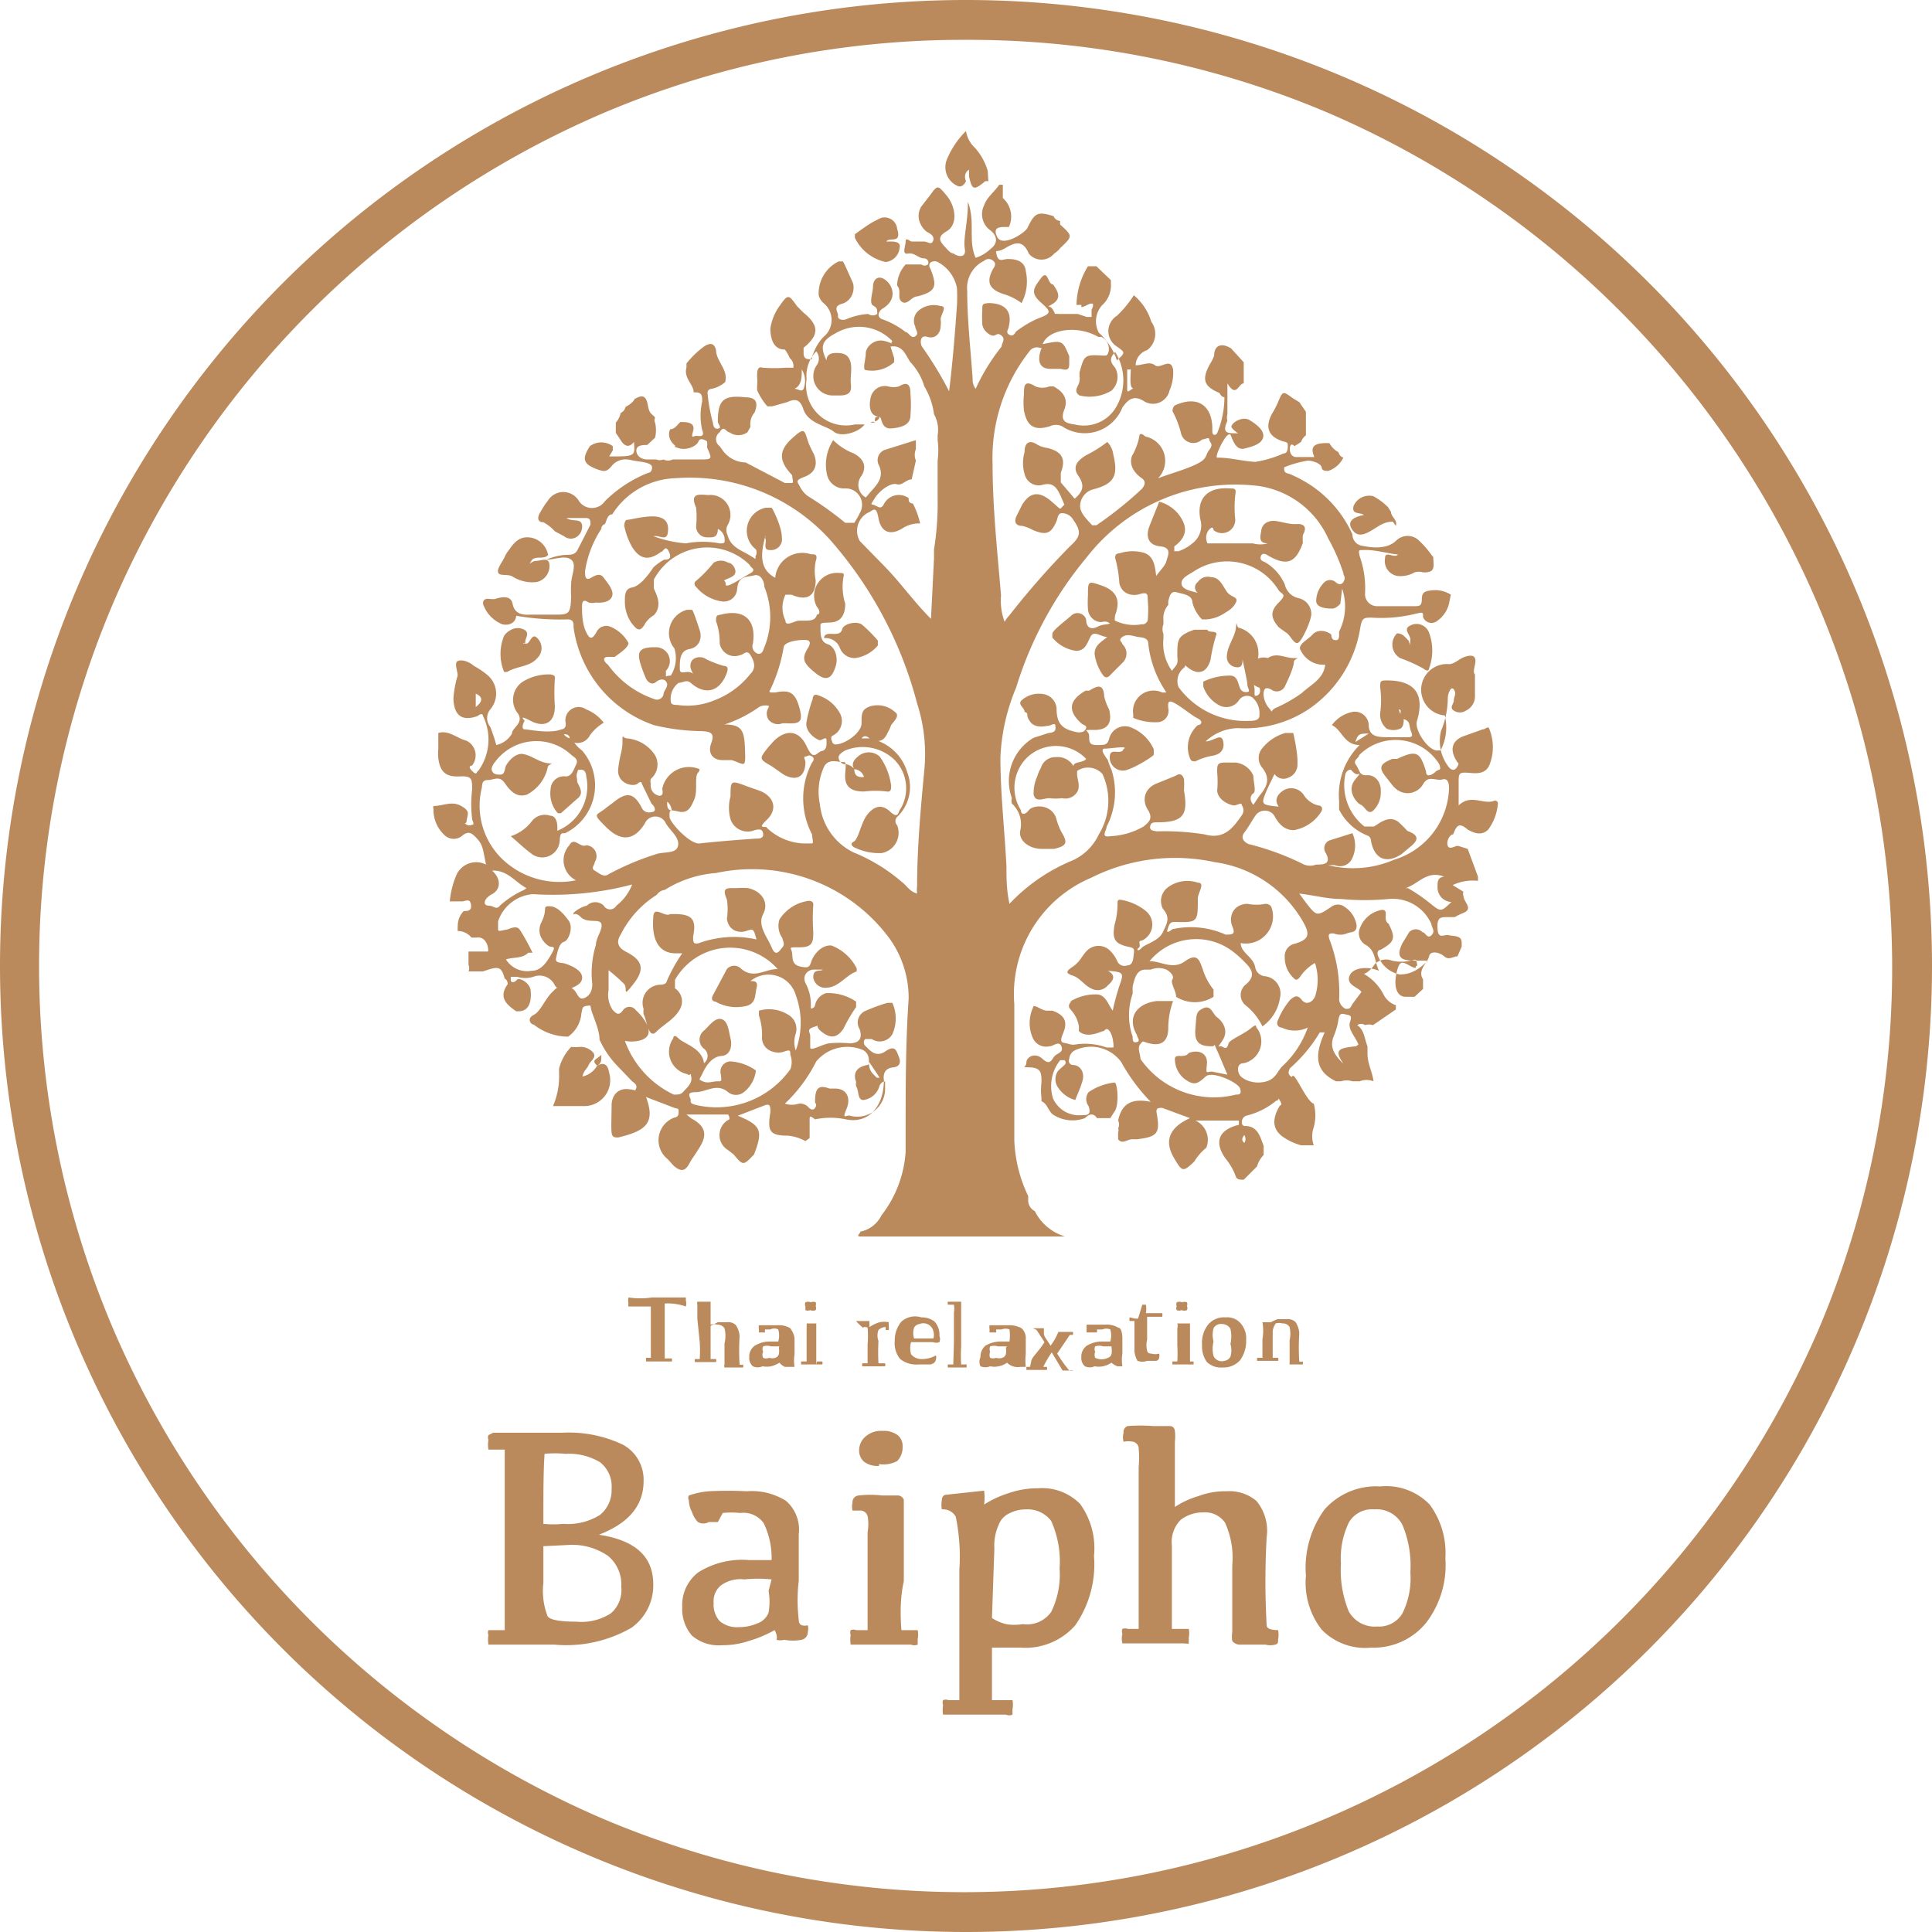 <svg xmlns="http://www.w3.org/2000/svg" viewBox="0 0 32 32"><defs><style>.cls-1{fill:#ba8a5d;}</style></defs><g id="レイヤー_2" data-name="レイヤー 2"><g id="ファビコン"><g id="favicon"><path class="cls-1" d="M16,32A16,16,0,0,1,0,16,16,16,0,0,1,16,0,16,16,0,0,1,32,16,16,16,0,0,1,16,32ZM16,.66a15.24,15.24,0,0,0-6,1.21A15.46,15.46,0,0,0,1.87,10,15.33,15.33,0,0,0,1.87,22,15.46,15.46,0,0,0,10,30.13a15.33,15.33,0,0,0,11.94,0A15.46,15.46,0,0,0,30.13,22a15.33,15.33,0,0,0,0-11.94A15.46,15.46,0,0,0,22,1.87,15.24,15.24,0,0,0,16,.66Z"/><path class="cls-1" d="M21.76,18.28l0,0a.74.74,0,0,1,0,.39.45.45,0,0,0,0,.3l-.08,0-.13,0a1,1,0,0,1-.3-.14c-.17-.12-.19-.29-.05-.52,0,0,.05,0,0-.08s0,0-.06,0a1.24,1.24,0,0,1-.5.25.11.11,0,0,0-.07.12s0,.05.05.05c.21,0,.25.17.31.33l0,.15a.45.45,0,0,0-.11.19l-.22.22c-.06,0-.11,0-.13-.05a1,1,0,0,0-.17-.3c-.2-.28-.11-.48.22-.56,0,0,0,0,0,0l0,0s0-.07,0-.07l-.72,0a.35.35,0,0,1,.18.45h0a.9.9,0,0,0-.2.23c-.19.18-.2.17-.34-.07s-.11-.48.27-.65l-.46-.17c-.07,0-.11,0-.09.1.06.33,0,.38-.33.42h-.08c-.08,0-.16.09-.23,0v-.12a.07.07,0,0,0,0-.06.15.15,0,0,0,0-.13c.06-.3.25-.37.54-.31a3.05,3.05,0,0,1-.49-.66.62.62,0,0,0-.75-.2.17.17,0,0,0-.11.15.07.07,0,0,0,.06.1c.12,0,.2.12.16.26s-.08.21-.12.32l0,0a.49.49,0,0,1-.28-.2.24.24,0,0,1,0-.29l.1-.09a.05.05,0,0,0,0-.08s-.05,0-.07,0a.69.69,0,0,0-.12.63.47.47,0,0,0,.48.28c.09,0,.16,0,.11-.15a.19.19,0,0,1,0-.23.94.94,0,0,1,.43-.16c.05,0,.08.38,0,.48l-.07.11h-.22c-.06-.09-.13-.07-.2,0a.59.59,0,0,1-.53-.06c-.08-.06-.09-.18-.19-.22v-.06a1,1,0,0,1,0-.25c0-.15,0-.24-.18-.25S17,17.69,17,17.6s.14-.18.27-.06.15,0,.2-.05.15-.06.11-.16-.13,0-.2,0a.24.24,0,0,1-.27-.13.61.61,0,0,1,0-.51c0-.08.14.05.23.05l.09,0c.2.07.26.18.18.37s0,.15.09.18.13,0,.2,0a1.07,1.07,0,0,1,.43.06s.1,0,.11,0,0-.19-.06-.27-.08,0-.11,0-.26.13-.4,0l0-.08a.53.53,0,0,0-.13-.27c-.08-.08,0-.12,0-.15a.8.8,0,0,1,.42-.11c.15,0,.19.16.27.27a4,4,0,0,1,.11-.41c.08-.22.07-.23-.19-.25.15.08.08.17,0,.24a.22.22,0,0,1-.28.05c-.11-.05-.18-.17-.3-.21s-.12-.07,0-.15.15-.18.23-.26a.27.27,0,0,1,.39,0,.57.57,0,0,1,.12.18.13.13,0,0,0,.16.06c.1,0,.1-.12.11-.2s0-.09-.1-.11c-.22-.05-.26-.13-.22-.36a1.27,1.27,0,0,0,.05-.34c0-.07,0-.09.09-.07a.89.89,0,0,1,.38.18.29.29,0,0,1-.07.49c-.08,0,0,.08-.05.12s0,.06.05,0,.28-.11.35-.26.13-.24,0-.39a.28.28,0,0,1,.08-.35.54.54,0,0,1,.5-.08c.13,0,0,.17,0,.26,0,.4,0,.4-.39.39-.08,0-.09.06-.11.12s0,.06.08,0a1.41,1.41,0,0,1,.88.09c.11,0,.17,0,.11-.14s0-.36.25-.37a.76.76,0,0,0,.3,0s.08,0,.1.06a.45.45,0,0,1-.51.59s0,0,0,0h0c0,.16.21.23.24.4a.18.18,0,0,0,.17.15.29.29,0,0,1,.24.36.7.7,0,0,1-.29.47,1,1,0,0,0-.28-.35.22.22,0,0,1,0-.34c.17-.14.11-.25,0-.36a1.8,1.8,0,0,0-.21-.19,1,1,0,0,0-1.38.16c.2,0,.38.15.59,0s.24,0,.29.13a1,1,0,0,0,.18.34c0,.05,0,.09,0,.12a.58.58,0,0,1-.62,0h0c0-.1-.1-.23-.06-.29s-.06-.14-.1-.16a.34.34,0,0,0-.26,0l-.09,0c-.15,0-.18.16-.21.28l0,.12a1.08,1.08,0,0,0,0,.71c0,.05,0,.11.07.09s0-.08,0-.12c-.17-.29,0-.52.33-.56h.2l.07,0a1.33,1.33,0,0,0-.08.45c0,.2-.1.29-.27.26s-.13-.07-.19,0,0,.17,0,.25a1.48,1.48,0,0,0,1.58.59c.05,0,.1,0,.07-.1s-.46-.3-.57-.2-.17.15-.29.08a.42.42,0,0,1-.22-.37c0-.1.16,0,.23-.1l0,0c.16-.06.32,0,.3.19s0,.11.09.12l.25.05c-.07-.16-.12-.29-.18-.42s0-.05-.08-.05c-.22,0-.29-.08-.27-.3s0-.27.13-.33.15.09.23.15.2.21.09.38-.07.07,0,.11.08,0,.1-.06.25-.15.37-.25.07,0,.1,0a.37.37,0,0,1-.22.58c-.11,0-.11.12-.07.19s.21.16.41.12.21-.18.31-.27a1.57,1.57,0,0,0,.41-.63.49.49,0,0,1-.43,0c-.06,0-.1-.06-.06-.13a1.21,1.21,0,0,1,.2-.33c.07-.06.12-.09.19,0s.17.05.22-.05a.9.9,0,0,0,0-.56.73.73,0,0,0-.24.22s-.05.08-.09.05a.46.46,0,0,1-.17-.36.21.21,0,0,1,.17-.23c.23-.07.25-.15.14-.35a2,2,0,0,0-1.47-1,3.1,3.1,0,0,0-2.05.26,2.09,2.09,0,0,0-1.27,2.09c0,.36,0,.73,0,1.1s0,.77,0,1.15a2.32,2.32,0,0,0,.23.93h0s0,.07,0,.08h0a.2.2,0,0,0,.11.17s0,0,0,0a.82.82,0,0,0,.5.42l-.23,0H14.25c-.08,0,0-.05,0-.08h0a.5.5,0,0,0,.35-.27h0A1.92,1.92,0,0,0,15,19.08l0-.3,0-.05c0-.73,0-1.46.05-2.19a1.69,1.69,0,0,0-.32-1,2.83,2.83,0,0,0-2.87-1.08,1.86,1.86,0,0,0-.85.28h0a.18.18,0,0,0-.13.08l0,0a1.66,1.66,0,0,0-.6.66c-.1.16,0,.24.1.29.27.14.3.29.11.53s-.09.08-.15,0a3,3,0,0,0-.26-.23c0,.1,0,.22,0,.33a.44.44,0,0,0,.07.33c.06.06.1.1.17,0a.13.13,0,0,1,.21,0c.11.1.24.27.21.39s-.24.15-.39.12h0l0,0s0,0,0,0a1.58,1.58,0,0,0,.81.89c.07,0,.12,0,.16-.05s.15-.13.13-.24,0,0-.07-.05a.38.38,0,0,1-.23-.59s0-.09.09,0,.39.16.42.41a.15.15,0,0,0,0-.24.19.19,0,0,1,0-.3c.09-.08.18-.22.29-.19s.12.2.15.32,0,.28-.15.29-.25.15-.31.28-.08.1,0,.14.16,0,.24,0,.07,0,.06-.11a.17.17,0,0,1,.16-.22.82.82,0,0,1,.42.15v0a.53.53,0,0,1-.2.36.21.21,0,0,1-.26,0c-.19-.16-.36,0-.54,0s-.07.09-.08.14.05.06.08.07a1.5,1.5,0,0,0,1.57-.59.33.33,0,0,0,0-.24c0-.07,0-.09-.11-.05s-.34,0-.36-.22a1,1,0,0,0-.05-.38s0-.07,0-.08a.6.6,0,0,1,.49.07.27.27,0,0,1,.12.31.43.43,0,0,0,0,.28,1.33,1.33,0,0,0,0-.92.47.47,0,0,0-.75-.23h0l0,0c.07,0,.13,0,.1.12s0,.27-.21.3a.7.7,0,0,1-.47-.08s-.08,0-.05-.09l.24-.45a.16.16,0,0,1,.24,0c.21.17.39,0,.6,0a1.05,1.05,0,0,0-1.7.18c0,.06,0,.1,0,.14a.26.26,0,0,1,.09.33c-.09.18-.27.26-.4.39s-.15-.18-.21-.29a.32.32,0,0,1,0-.09.3.3,0,0,1,.28-.4s.09,0,.1-.05a2.68,2.68,0,0,1,.26-.47s0,0,0,0v0h-.11c-.26,0-.4-.2-.37-.59,0-.22.19,0,.28-.06h.08c.28,0,.36.09.3.37,0,.09,0,.14.1.11a1.7,1.7,0,0,1,.95-.06c-.05-.18-.05-.18-.17-.14s-.29,0-.32-.2a1.1,1.1,0,0,0,0-.32c-.09-.21,0-.19.16-.19a1.25,1.25,0,0,1,.19,0c.23.05.35.24.25.43s.07.38.14.55.13.06.18,0,0-.11,0-.15a.35.35,0,0,1-.05-.31.68.68,0,0,1,.49-.31s.08,0,.07.07a3.29,3.29,0,0,0,0,.44c0,.16,0,.26-.22.26s-.14,0-.13.1,0,.19.14.22.15,0,.18-.09.15-.27.33-.26a.78.78,0,0,1,.42.38s0,.05,0,.05c-.18.06-.29.26-.5.27a.2.2,0,0,1-.22-.17c0-.15.1-.09.16-.13l.07,0c-.09,0-.16,0-.23,0s-.19.08-.13.22a.74.74,0,0,1,.09.36s0,.05,0,.06.06,0,.07-.05a.26.26,0,0,1,.18-.2.81.81,0,0,1,.5.14,0,0,0,0,1,0,.09,2.6,2.6,0,0,0-.21.36c-.11.16-.22.16-.36.05s0-.12-.13-.08-.06.09-.06.15,0,.12,0,.19.21-.06.32-.07a1.82,1.82,0,0,1,.33,0c.15,0,.22-.07.17-.23a.21.21,0,0,1,.08-.3,2.92,2.92,0,0,1,.38-.14s.07,0,.08,0a.63.63,0,0,1,0,.52.24.24,0,0,1-.34.08c-.05,0-.08,0-.11,0a.08.08,0,0,0,0,.11c.09.09.18.2.34.09s.18,0,.22.1,0,.16-.1.17-.17.07-.15.21c0,.43-.25.73-.63.65a1.25,1.25,0,0,0-.51,0h0c-.08-.06-.09-.06-.09,0s0,.21,0,.31l-.07.05a.75.75,0,0,0-.29-.09c-.31,0-.34-.08-.29-.39,0-.09,0-.15-.1-.11l-.44.17c.39.16.42.25.27.64a0,0,0,0,1,0,0h0c-.18.19-.18.19-.34,0l-.09-.07a.29.29,0,0,1,0-.5s.05,0,0-.09h-.69s.06.05.09.07c.22.12.26.26.13.47s-.11.16-.16.25-.11.21-.28.05l-.09-.1a.4.4,0,0,1,.11-.69s.07,0,.07-.08,0-.06-.07-.08l-.47-.18h0l0,0c.16.43,0,.56-.46.67-.06,0-.1,0-.11-.08s0-.3,0-.45.09-.29.28-.27.09.05.12,0,0-.09-.06-.13l-.24-.25a1.56,1.56,0,0,1-.3-.44c0-.14-.07-.3-.12-.44s0-.13-.09-.12-.07.06-.09.12a.52.52,0,0,1-.22.39.92.92,0,0,1-.57-.2c-.05,0-.12-.1,0-.16s.19-.28.33-.4a.23.23,0,0,1,.35,0c.05.06.07.16.16.12s.13-.12.13-.23a1.59,1.59,0,0,1,.06-.65c0-.12.12-.26.09-.35s-.23,0-.34-.11-.13,0-.12-.07A.5.5,0,0,1,9.72,15,.2.2,0,0,1,10,15a.12.12,0,0,0,.21,0,.81.81,0,0,0,.26-.35,5.14,5.14,0,0,1-1.64.16.66.66,0,0,0-.58.45s0,.1,0,.14.09,0,.13,0,.17-.09.23,0a3.41,3.41,0,0,1,.21.38l-.07,0c-.1.1-.24.07-.37.11a.41.41,0,0,0,.42.19c.17,0,.26-.15.34-.29s0-.09-.05-.12-.23-.18-.12-.4,0-.26.13-.26.24.13.32.24,0,.33-.08.35-.11.18-.13.27.09.07.15.09.26.09.28.21-.11.17-.21.21a.18.18,0,0,1-.24-.06.28.28,0,0,0-.36-.14.46.46,0,0,1-.26,0s-.08,0-.11,0a0,0,0,0,0,0,.05c0,.05.06.05.1,0s.22.05.23.18,0,.33-.19.34H8.55c-.16-.11-.3-.23-.14-.45,0,0,0-.07-.05-.09h0C8.3,16,8.26,16,8,16.09c-.09,0-.16,0-.24,0h0a.14.14,0,0,0,0-.11l0-.11,0-.11H8s.06,0,.08,0,0-.26-.19-.23l-.08,0a.3.3,0,0,0-.23-.11h0c0-.13,0-.22.1-.33h0c.06,0,.14,0,.12-.11s-.09-.05-.15-.05H7.45a1.42,1.42,0,0,1,.12-.46h0a.36.36,0,0,1,.48-.15C8,14.08,8,14,7.91,13.9s-.14-.14-.24-.07a.22.22,0,0,1-.31,0,.57.57,0,0,1-.18-.43.07.07,0,0,1,0-.05c.16,0,.3-.09.46,0s.1.14.09.24-.1,0,0,.07a.1.1,0,0,0,.09,0c.05,0,0-.06,0-.1a1.93,1.93,0,0,1,0-.48c0-.18,0-.23-.21-.22s-.32-.06-.35-.3a.88.88,0,0,1,0-.16c0-.09,0-.17,0-.26.17-.05.3.08.44.12s.25.24.12.42c0,0-.09,0,0,.09s.07,0,.1,0A.88.88,0,0,0,8,11.86s0-.07-.09,0c-.25.09-.39,0-.4-.29a1.69,1.69,0,0,1,.07-.38c0-.08-.06-.21,0-.24s.18,0,.27.08a1.28,1.28,0,0,1,.21.14.4.4,0,0,1,.06.58.23.23,0,0,0,0,.29,2.64,2.64,0,0,1,.1.3s0,0,0,0a.4.4,0,0,0,.26-.19c0-.1.2-.17.1-.33a.36.36,0,0,1,.08-.53.83.83,0,0,1,.44-.12s.11,0,.09.07a3.57,3.57,0,0,0,0,.46c0,.27-.17.36-.4.24s-.09,0-.1,0-.07.14,0,.14.41.08.61,0c0,0,.08,0,.07-.1a.22.22,0,0,1,.34-.23.68.68,0,0,1,.29.22.77.77,0,0,0-.23.21.23.23,0,0,1-.33.09c0-.05,0-.11-.1-.11s0,0,0,0a.15.15,0,0,0,.13.07.55.55,0,0,0,.17.2.88.88,0,0,1-.28,1.37c-.07,0-.08,0-.09.13a.29.29,0,0,1-.48.2c-.11-.08-.21-.18-.33-.28a.72.72,0,0,0,.35-.25.27.27,0,0,1,.3-.09c.11,0,.13.14.12.25a.79.79,0,0,0,.48-.9s0-.11-.08-.11-.05,0-.07.05,0,.09,0,.14.14.19,0,.29l-.27.24-.05,0a.49.49,0,0,1-.12-.4.22.22,0,0,1,.25-.21c.1,0,.13-.11.17-.19s0-.11-.07-.16a.85.85,0,0,0-1.27.11s-.08.09-.05.15.08.06.14.06.07-.07.08-.12.15-.25.3-.22.25.13.4.15,0,0,0,.08a.67.67,0,0,1-.34.44c-.17.06-.28-.06-.37-.19s-.18-.05-.28-.05-.09.07-.1.13a1.23,1.23,0,0,0,.33,1.17,1.37,1.37,0,0,0,1.23.36l0,0A.37.37,0,0,1,9.43,14c.08-.15.18.05.28,0s0,0,0,0a.18.18,0,0,1,.14.28c0,.05-.07.1,0,.14s.15.12.23.06a4.45,4.45,0,0,1,.78-.33c.13-.05.34,0,.37-.14s-.13-.25-.2-.37a.19.19,0,0,0-.35,0c-.18.29-.4.3-.64.06s-.17-.18,0-.32l.12-.09c.22-.18.34-.16.47.09a.13.13,0,0,0,.16.07c.09,0,.06-.09,0-.14l-.16-.33s0-.06-.07,0-.35,0-.32-.25.07-.29.07-.44,0-.07.07-.06a.61.61,0,0,1,.47.28.31.31,0,0,1-.07.39.12.12,0,0,0,0,.08.17.17,0,0,0,.14.2c.08,0,.05-.08.05-.12a.45.45,0,0,1,.59-.33s.06,0,0,.07,0,.3-.06.44-.11.24-.27.2-.14,0-.14.09.34.46.5.44.62-.06.93-.08c.05,0,.13,0,.12-.08s-.06-.08-.14-.06a.3.3,0,0,1-.4-.18.7.7,0,0,1,0-.38c0-.27,0-.27.29-.16l.2.07c.24.1.29.31.11.48s0,.09,0,.13a.94.94,0,0,0,.6.26c.05,0,.12,0,.15,0s0-.1,0-.15a1.28,1.28,0,0,1,0-1.19s.06-.06,0-.1-.07,0-.11,0,0,.06,0,.09c0,.24-.14.33-.36.21l-.2-.14c-.21-.12-.21-.12-.05-.32l.09-.1c.21-.2.42-.17.54.09s.16.1.25.08.08-.11.08-.18-.07,0-.11,0-.26-.13-.22-.31a2.24,2.24,0,0,1,.1-.37s0-.09.07-.07a.63.63,0,0,1,.39.32.27.27,0,0,1-.14.36.07.07,0,0,0,0,.08.06.06,0,0,0,.06.06c.15,0,.43-.19.43-.35s0-.23.14-.28a.43.43,0,0,1,.41.09c.09.06,0,.14-.06.22a.75.75,0,0,1-.06.13q-.09.21-.3.09s-.07-.08-.13,0,0,0,0,0,.07,0,.12,0a.8.8,0,0,1,.64.57.68.68,0,0,1-.17.73.1.1,0,0,0,0,.14.34.34,0,0,1-.26.46.93.93,0,0,1-.46-.1s-.08-.05,0-.09.12-.31.22-.44.23-.2.38-.06.13,0,.18-.05a.67.67,0,0,0-.1-.8.76.76,0,0,0-.82-.16s-.12.06-.11.12a.12.12,0,0,0,.13.11.2.2,0,0,1,.13.08c0,.1.05.14.16.13a.18.18,0,0,0-.16-.13c-.06-.09,0-.16.06-.21a.27.27,0,0,1,.36,0,1.06,1.06,0,0,1,.19.48c0,.06,0,.11-.07.1a1.58,1.58,0,0,0-.38,0c-.23,0-.33-.09-.31-.31s0-.17-.08-.18-.22-.05-.28.1a1,1,0,0,0-.06.6,1,1,0,0,0,.56.8,2.87,2.87,0,0,1,.8.49c.08.06.13.16.25.19a.43.43,0,0,1,0-.12c0-.64.06-1.29.12-1.93a2.73,2.73,0,0,0-.12-1.1,6.64,6.64,0,0,0-1.46-2.73,3.13,3.13,0,0,0-2.53-1,1.29,1.29,0,0,0-1.06.6h0c-.08,0-.09.1-.12.16a.08.08,0,0,0-.06.08,1.76,1.76,0,0,0-.27.7c0,.07,0,.17.1.11s.16-.07.21,0,.17.2.14.3-.16.12-.27.11a.26.26,0,0,1-.12,0c-.1-.07-.11,0-.11.07s0,.27.06.4.1.17.19,0a.18.18,0,0,1,.22-.07.61.61,0,0,1,.3.27c0,.07-.13.16-.23.23l-.11,0c-.09,0-.08.07,0,.13a1.57,1.57,0,0,0,.77.57.11.11,0,0,0,.15-.08c0-.06.09-.13.05-.2s-.12-.05-.18,0-.13,0-.16-.06a2.34,2.34,0,0,1-.09-.24c-.07-.22,0-.27.2-.28h.06a.23.23,0,0,1,.16.39s0,.05,0,.08,0,0,.08,0a.54.54,0,0,0,.06-.45.4.4,0,0,1,.21-.64s.06,0,.08,0,.09.22.13.34,0,.28-.17.31-.16.21-.16.33.13,0,.22.08c-.06-.1-.06-.18,0-.24a.19.19,0,0,1,.22,0,1.72,1.72,0,0,0,.29.11c.07,0,.07.05.05.11-.11.31-.35.39-.6.17-.07-.06-.13,0-.2,0a.33.33,0,0,0-.13.3c0,.08.08.06.14.07a1.16,1.16,0,0,0,.58-.08,1.38,1.38,0,0,0,.6-.44c.1-.1.06-.21,0-.31s-.12,0-.17,0a.25.25,0,0,1-.34-.2,1,1,0,0,0-.06-.36c0-.08,0-.1.08-.11.39-.1.59.09.53.48a.13.13,0,0,0,.09.17c.07,0,.08-.06.1-.11a1.33,1.33,0,0,0,0-1c0-.09-.06-.22-.17-.19s-.26,0-.28.22a.22.22,0,0,1-.26.21.67.67,0,0,1-.42-.24.06.06,0,0,1,0-.1,2.06,2.06,0,0,0,.29-.3.23.23,0,0,1,.24,0c.06,0,.13.09.12.16s-.1.09-.16.12,0,0,0,.08.27-.11.4-.18,0-.1,0-.14a1,1,0,0,0-1.59.24c0,.07,0,.1,0,.14s.17.27,0,.45a.44.44,0,0,0-.14.13c-.1.19-.16.08-.23,0a.62.62,0,0,1-.11-.37c0-.09,0-.2.12-.22s.26-.19.35-.33A.84.84,0,0,1,11,9.27c.05,0,.14,0,.08-.13s-.09,0-.13,0c-.2.15-.35.13-.48-.08a1.14,1.14,0,0,1-.13-.35s0-.1.05-.1.33-.08.5-.05.19.15.17.27-.12.05-.19.05-.06,0-.05,0a2,2,0,0,0,.54.12,1.5,1.5,0,0,1,.56,0c.08,0,.09,0,.08-.09a.2.2,0,0,0-.11-.15c0,.16-.1.14-.19.14a.18.18,0,0,1-.17-.18,1.58,1.58,0,0,0,0-.31c-.11-.25.05-.22.2-.21h0a.33.33,0,0,1,.32.5.18.18,0,0,0,0,.16c.05.2.22.25.37.34s.07.06.1,0a.11.11,0,0,0,0-.1.39.39,0,0,1,.16-.69s.09,0,.1,0,.17.31.17.49a.18.18,0,0,1-.2.21c-.12,0-.05-.12-.07-.18s0,0,0-.06c-.11.38-.06.58.16.7a.45.45,0,0,1,.59-.39c.07,0,.12,0,.08.12a.8.8,0,0,0,0,.31c0,.27-.15.35-.4.24,0,0-.08,0-.1,0a.49.49,0,0,0,0,.43c0,.11.15,0,.23,0h.08c.09,0,.19,0,.21-.1h0c.05,0,.06-.06,0-.13a.38.38,0,0,1,.37-.56c.06,0,.09,0,.07.07A.94.94,0,0,0,14,10c0,.15-.05.3-.24.31s-.17,0-.17.1,0,.22.12.26.18.22.13.37-.12.28-.33.11-.24-.24-.12-.43c0,0,.05-.08,0-.11s-.4,0-.41.11a2.61,2.61,0,0,1-.25.76,0,0,0,0,0,0,0,0,0,0,0,0,0,.05h0s0,0,0-.06,0,0,.05,0h.06c.24-.05.33,0,.4.25s0,.27-.22.26l-.06,0a.2.2,0,0,1-.23-.06.18.18,0,0,1,0-.2c0-.1.13,0,.22,0-.15,0-.28-.08-.39,0A2.14,2.14,0,0,1,12,12c.29,0,.33.1.34.42s0,.24-.22.17l-.15,0c-.17,0-.25-.12-.19-.28s0-.19-.15-.2a3.5,3.5,0,0,1-.8-.1,2,2,0,0,1-1.33-1.62c0-.08,0-.14-.13-.13a4.26,4.26,0,0,1-.87-.07l0,0v0h.05c0,.11-.1.18-.23.15A.55.55,0,0,1,8,10c0-.13.13-.06.2-.08s.26-.08.29.08.15.19.29.18l.4,0c.24,0,.27,0,.28-.3a1.49,1.49,0,0,1,0-.21c0-.14.1-.32,0-.4s-.27,0-.41,0v0a.94.94,0,0,1,.33-.08c.07,0,.15,0,.19-.09l.21-.41c0-.06,0-.1-.06-.11H9.38c.11.07.23,0,.26.11a.21.21,0,0,1-.07.19.18.18,0,0,1-.23,0l-.15-.08A.71.71,0,0,0,9,8.65c-.1,0-.1-.08-.06-.15s.08-.14.13-.2a.3.3,0,0,1,.52,0,.26.26,0,0,0,.43,0,2.14,2.14,0,0,1,.72-.47s.06,0,.06-.09-.23-.09-.35-.12-.24,0-.32.1-.13.09-.22.06c-.25-.09-.28-.17-.14-.39h0a.32.32,0,0,1,.38,0l0,.07-.06.1c.43,0,.43,0,.41-.24-.07.09-.14.08-.2,0l-.1-.15V7a.35.35,0,0,0,.08-.16.14.14,0,0,0,.08-.1s.12-.06.15-.13h0c.12-.07.19-.07.22.1s.08.14.12.21a.09.09,0,0,0,0,.08.53.53,0,0,1,0,.25l-.13.12c-.06,0-.18,0-.18.09s.08.15.18.15h.15a.16.16,0,0,0,.12,0,.16.16,0,0,0,.15,0l.44,0c.22,0,.22,0,.13-.2a.31.31,0,0,0,0-.1s-.11-.08-.14,0-.2.16-.34.11,0,0-.06-.05-.12-.15-.07-.26a0,0,0,0,0,0,0c.08,0,.12-.08.17-.12h0c.1,0,.25,0,.21.15s0,.07.07.08.12,0,.08-.1a1.06,1.06,0,0,1,0-.47c0-.1,0-.16-.14-.15h0c0-.13-.17-.24-.12-.41l0-.07a1.54,1.54,0,0,1,.29-.28c.09-.06.17-.07.2.06s0,0,0,0c0,.18.21.33.15.53l0,0a.51.51,0,0,1-.22.11s-.08,0-.07.08a2.81,2.81,0,0,0,.09.49s0,.1.08.09,0-.07,0-.12c0-.35.09-.44.45-.4.19,0,.22.09.16.25h0a.3.3,0,0,0-.07.24l-.05.09a.26.26,0,0,1-.3,0c-.05,0-.09-.13-.16,0a.14.14,0,0,0,0,.23l.05.07a.48.48,0,0,0,.38.2h0L13,8s.09,0,.12,0,0-.09,0-.13c-.23-.24-.22-.41,0-.61s.2-.13.27.07a1.63,1.63,0,0,0,.09.19c.08.2,0,.32-.16.38s-.11.08-.07.16a.44.44,0,0,0,.12.15,5.55,5.55,0,0,1,.63.45c.06,0,.11,0,.15,0a1.62,1.62,0,0,0,.1-.18A.27.27,0,0,0,14,8.09a.29.29,0,0,1-.3-.22.75.75,0,0,1,.1-.58,1,1,0,0,0,.34.22c.17.09.22.22.13.37a.24.24,0,0,0,.07.36l.06-.07c.12-.14.26-.26.15-.48a.18.18,0,0,1,.11-.24l.51-.16v.15a.25.25,0,0,0,0,.19l-.07.31h0c-.09,0-.16.11-.25.08s-.28.1-.36.23-.07.09,0,.12.09.06.14,0a.28.28,0,0,1,.42-.12l0,0c0,.05,0,.08.07.09h0a1.31,1.31,0,0,1,.12.33h0a.49.49,0,0,0-.29.08c-.21.13-.36.06-.4-.17s-.1-.11-.17-.09a.34.34,0,0,0-.14.47l.43.44c.26.27.47.57.75.85l.05-1V9.1a4.79,4.79,0,0,0,.06-.85V7.63a1.29,1.29,0,0,0,0-.34V7.21a.53.53,0,0,0-.06-.35,1.2,1.2,0,0,0-.16-.46,1,1,0,0,0-.23-.4h0c-.08-.11-.12-.29-.33-.26l.06.19V6a.55.55,0,0,1-.47.13c-.06,0,0-.18,0-.28s.14-.25.32-.2.07.06.12,0a.76.76,0,0,0-.94-.13c-.23.12-.26.22-.15.45,0-.13.13-.13.23-.12s.15.07.17.16,0,.2,0,.3.06.25-.21.24h-.08a.32.32,0,0,1-.28-.49.19.19,0,0,0,0-.24.58.58,0,0,0-.16.46.66.66,0,0,0,.8.75l.16,0h0c-.09.13-.39.22-.51.12s-.41-.13-.5-.36l0,0c-.05-.16-.12-.2-.27-.13l-.25.07-.08,0a1,1,0,0,1-.17-.27l0-.07a.77.77,0,0,0,0-.15c0-.08,0-.18.09-.15a2.54,2.54,0,0,0,.39,0s.09,0,.12,0a.17.17,0,0,0-.06-.16A.59.59,0,0,0,13,5.79c-.19,0-.24-.18-.24-.35a.85.85,0,0,1,.15-.37c.14-.2.15-.2.29,0l.11.11c.26.21.26.37,0,.58,0,0,0,0,0,.09s.05.1.11.1,0,0,.05-.09a.75.75,0,0,1,.17-.28.36.36,0,0,0,0-.56.26.26,0,0,1-.08-.13.59.59,0,0,1,.33-.56s.06,0,.07,0,.11.23.16.34,0,.31-.17.36-.06.14-.07.2.07.08.13.06a1.12,1.12,0,0,1,.37-.09.13.13,0,0,0,.15,0c0-.08,0-.1-.07-.14s0-.22,0-.32.08-.2.21-.1.19.33-.05.47c-.08.05-.1.15,0,.18A1.35,1.35,0,0,1,15,5.5c.05,0,.09.12.16.07s0-.11,0-.16a.22.22,0,0,1,.06-.27.39.39,0,0,1,.36-.07c.12,0,0,.14,0,.22a.4.4,0,0,1,0,.11c0,.12-.09.22-.22.18s-.12.11-.09.16a6.07,6.07,0,0,1,.45.74c.06-.48.1-1,.13-1.42a2.81,2.81,0,0,0,0-.29.62.62,0,0,0-.3-.42.12.12,0,0,0-.14,0,.08.08,0,0,0,0,.1c.12.3.09.38-.22.46-.09,0-.16.15-.25.09s0-.18-.08-.27V4.7A.54.54,0,0,1,15,4.38l0,0h.26a.09.09,0,0,0,.11,0,.07.07,0,0,0-.06-.1c-.1,0-.16-.1-.27-.08S15,4.08,15,4s.07,0,.1,0l.2,0c.06,0,.12.06.15,0s0-.11-.08-.15-.23-.23-.11-.43l.14-.18c.13-.18.13-.18.28,0s.19.48,0,.59-.09.19,0,.29.09.06.13.09.2.08.17-.09.06-.49.05-.78c.13.33,0,.65.13.93a.64.64,0,0,0,.25-.15c.12-.09.11-.21,0-.3a.33.33,0,0,1-.11-.42c.05-.14.17-.22.25-.34h.06l0,.09s0,0,0,0,0,.07,0,.08h0l0,.05a.41.41,0,0,1,.1.48h0l-.07,0c-.07,0-.21,0-.12.17s.47-.08.5-.16c.12-.25.17-.27.43-.19a.13.13,0,0,0,.11.08.21.21,0,0,0,0,.06c.21.19.21.19,0,.39a.41.41,0,0,1-.1.09.27.27,0,0,1-.42,0c-.1-.24-.24-.18-.39-.09s-.17,0-.14.12.11.06.18.06.28,0,.3.2a.77.77,0,0,1-.07.53.94.94,0,0,0-.3-.15c-.24-.08-.29-.2-.17-.42,0,0,.07-.08,0-.13a.11.11,0,0,0-.15,0,.5.5,0,0,0-.28.5c0,.49.06,1,.09,1.46a.24.24,0,0,0,.05.16,3.28,3.28,0,0,1,.43-.7c0-.06.07-.12,0-.18s-.09,0-.14,0-.17-.08-.18-.19a2,2,0,0,1,0-.24c0-.09,0-.1.1-.11.26,0,.4.12.34.38,0,.05-.06.1,0,.14s.09,0,.12-.05a1.8,1.8,0,0,1,.35-.21c.24-.09.24-.11.06-.27s-.12-.24,0-.4.11.1.2.1h0c.09.12.14.23,0,.32s-.06,0,0,.1,0,.06.1.07l.31,0,.15.05c.06,0,.08,0,.08,0l0-.12s.09-.16-.07-.08-.07,0-.11,0,0,0-.07,0a1.26,1.26,0,0,1,.19-.64c.06,0,.1,0,.14,0l.24.23,0,.06a.44.44,0,0,1-.15.36.4.4,0,0,0-.05.45,1.08,1.08,0,0,1,.3.46c.14-.13.14-.13,0-.23a.3.3,0,0,1,0-.51,1.81,1.81,0,0,0,.28-.34.93.93,0,0,1,.29.44A.34.34,0,0,1,19,5.8a.27.27,0,0,0-.19.25c.12,0,.23-.07.32,0s.26-.14.3.07a.72.72,0,0,1-.06.35.28.28,0,0,1-.43.17c-.18-.11-.27,0-.35.11a.67.67,0,0,1-1,.31.23.23,0,0,0-.2,0c-.26.08-.38,0-.43-.26a1.22,1.22,0,0,1,0-.27c0-.13,0-.25.19-.13a.31.31,0,0,0,.23,0h.07c.15.08.25.2.18.38s0,.23.17.25a.62.62,0,0,0,.67-.26.88.88,0,0,0,0-.94c-.08.09-.1.15,0,.26a.31.31,0,0,1-.06.38.7.7,0,0,1-.53.08c-.12-.08,0-.16,0-.25a.13.13,0,0,0,0-.06V6.17c.08-.29.08-.3.4-.28.05,0,.06,0,.08-.06s0-.2-.12-.25h0l-.05,0h0c-.34-.2-.83-.13-.92.12.33-.07.33-.06.44.2V6c0,.09,0,.15-.14.11l-.17,0c-.15,0-.21-.09-.18-.24s.06-.09,0-.11a.15.15,0,0,0-.17.06,2.85,2.85,0,0,0-.61,1.86c0,.73.08,1.46.14,2.18a1,1,0,0,0,.06.44.52.52,0,0,1,.08-.11,13.37,13.37,0,0,1,1-1.14c.19-.17.19-.25.05-.45a.21.21,0,0,0-.18-.1c-.07,0-.07.08-.09.13-.09.21-.17.24-.39.15a.67.67,0,0,0-.18-.07c-.11,0-.14-.07-.09-.17l.09-.18c.13-.21.28-.23.48-.06s.12.14.22.06l-.06-.14c-.06-.13-.12-.24-.3-.19a.24.24,0,0,1-.3-.18.64.64,0,0,1,0-.36c0-.15.07-.22.22-.12a.49.49,0,0,0,.16.05c.24.06.31.18.22.41,0,.06,0,.1,0,.16l.23.27c.14-.12.17-.22.06-.38s0-.26.13-.34a2.07,2.07,0,0,0,.35-.22.37.37,0,0,1,.1.21c.09.37,0,.49-.35.58a.29.29,0,0,0-.2.27c0,.12.11.22.2.32l.07,0a6.16,6.16,0,0,0,.75-.6c.07-.08.06-.14,0-.18s-.23-.18-.16-.37a1,1,0,0,0,.12-.32c0-.06.05-.05.1,0a.41.41,0,0,1,.19.71s-.07.06,0,.11S19,8,19,8c.24-.12.52-.18.77-.29s.18-.16.26-.26,0-.12,0-.17-.08,0-.12,0a.21.21,0,0,1-.35-.11,1.58,1.58,0,0,0-.14-.36s0-.08.05-.1c.36-.16.6,0,.61.37,0,0,0,0,0,.07s.07.07.09,0a1.56,1.56,0,0,0,.11-.57s-.05,0-.08-.07c-.26-.11-.3-.22-.16-.48a.61.61,0,0,0,.07-.14c0-.17.12-.22.28-.12h0L20.6,6l0,.2s0,0,0,.09v.06c-.09,0-.12.25-.27,0l0,.51a.2.2,0,0,0,0,.11c-.14.3.15.16.23.23s-.13-.06-.16-.12.17-.2.3-.12.25.18.22.29-.19.15-.31.18-.18-.1-.22-.21-.18.16-.22.27,0,.09,0,.09c.21,0,.42.06.62.07a1.79,1.79,0,0,0,.47-.14c.06,0,.07-.06.07-.12s0-.06-.08-.08c-.25-.08-.3-.24-.18-.46a1.4,1.4,0,0,0,.09-.17c.09-.21.08-.21.26-.08l.1.06,0,0,.11.16,0,.07V7.1l0,.11a.23.23,0,0,0-.08.11l-.11.07s-.05-.06-.07,0,0,.18.1.18h.3c-.08-.18,0-.24.25-.23h0a.36.36,0,0,0,.15.15.12.12,0,0,0,.08.09A.43.43,0,0,1,22,7.8c-.05,0-.1,0-.11-.06s-.14-.11-.23-.11a1.74,1.74,0,0,0-.39.11h0v0c0,.07,0,.09.09.11a2.18,2.18,0,0,1,.37.2,1.93,1.93,0,0,1,.67.8c0,.08.05.17.16.19s.4.08.57-.09a.27.27,0,0,1,.37,0,1.71,1.71,0,0,1,.18.2l.06.08,0,0h0c0,.14.05.26-.17.25a.25.25,0,0,0-.14,0,.46.46,0,0,1-.28.06.25.25,0,0,1-.21-.29c0-.14.14,0,.21-.06s.08,0,.11,0c-.23,0-.45-.09-.68-.08-.08,0-.08,0-.06.1a1.59,1.59,0,0,1,.09.61.2.2,0,0,0,.21.22h.6c.09,0,.13,0,.13-.12s.07-.13.15-.14a.48.48,0,0,1,.33.07S24,10,24,10a.49.49,0,0,1-.19.28.15.15,0,0,1-.24-.06c0-.08,0-.08-.1-.06a2.39,2.39,0,0,1-.75.07c-.13,0-.16,0-.19.17a2,2,0,0,1-.86,1.35,1.9,1.9,0,0,1-1.16.31.8.8,0,0,0-.54.22c.13,0,.26-.15.29,0s-.06.22-.19.24a1,1,0,0,0-.27.09c-.05,0-.07,0-.09-.05a.49.49,0,0,1,.13-.55c.05,0,.1-.06,0-.11s-.24-.17-.36-.24-.14-.05-.13.07a.19.19,0,0,1-.15.23.91.91,0,0,1-.43-.07s0,0,0-.06a.34.34,0,0,1,.48-.36h.07a0,0,0,0,0,0,.06h0s0,0,0-.06a1.77,1.77,0,0,1-.3-.8c0-.11-.1-.11-.17-.12s-.18-.06-.26,0,0,.08,0,.12a.21.21,0,0,1,0,.31l-.19.19c-.06.07-.1.06-.14,0a.78.78,0,0,1-.13-.34c0-.15.12-.2.21-.28-.11,0-.22-.12-.28,0s-.09.23-.24.23a.62.62,0,0,1-.39-.22s0,0,0-.06.21-.21.32-.31a.15.15,0,0,1,.24.07c0,.1.05.19.19.12s.21,0,.25-.12h0a.72.72,0,0,0,.48.08.09.09,0,0,0,.1-.07,1.94,1.94,0,0,0,0-.34c0-.08,0-.13-.13-.09s-.3,0-.34-.18a2,2,0,0,0-.07-.42c0-.08.05-.07.09-.08a.68.68,0,0,1,.4,0c.15.06.17.21.19.38.08-.11.15-.17.17-.25s.1-.22-.1-.24-.25-.16-.18-.34l.16-.4a.6.6,0,0,1,.4.34c.07.16,0,.29-.15.4a0,0,0,0,0,0,.08s.05,0,.07,0a.73.73,0,0,0,.23-.13.37.37,0,0,0,.14-.36c-.09-.37.1-.58.48-.55.08,0,.11,0,.09.11a1.89,1.89,0,0,0,0,.41.22.22,0,0,1-.36.17s0-.09-.08,0A.21.21,0,0,0,20,9s0,0,.07,0h.68A.47.47,0,0,0,21,9c-.17,0-.12-.13-.11-.21s.06-.14.16-.16.28.06.42.05.18.06.11.18a.65.65,0,0,0,0,.13c-.12.34-.27.39-.58.21,0,0-.08-.06-.11,0s0,.09.06.11a.79.79,0,0,1,.33.37.3.3,0,0,0,.24.23.27.27,0,0,1,.2.26c0,.1-.16.47-.23.48s-.12-.14-.2-.18l-.11-.08c-.14-.16-.14-.27,0-.41s.06-.13,0-.2a1,1,0,0,0-1.4-.32c-.09.06-.22.11-.21.21s.17.12.27.15l0,0a.11.11,0,0,1,0-.18.2.2,0,0,1,.22-.08c.14,0,.19.14.26.24s.2.08.15.18-.13.14-.21.19a.62.62,0,0,1-.29.09h-.06a.61.61,0,0,1-.16-.28c0-.13-.16-.14-.26-.17s-.12.07-.14.15v.06a.33.33,0,0,0-.08.25v.07a.22.22,0,0,0,0,.16v.08a.78.78,0,0,0,.14.53c.1-.12.1-.12.09-.24,0-.28,0-.34.28-.44H20c0,.06.19,0,.14.1a2.88,2.88,0,0,0-.09.4c-.06.21-.2.26-.37.13s0-.06-.07,0a.28.28,0,0,0-.09.32,1.37,1.37,0,0,0,1.17.56c.06,0,.18,0,.17-.1a.34.34,0,0,0-.12-.29.16.16,0,0,0-.22.05.25.25,0,0,1-.31.09.55.55,0,0,1-.28-.32s0-.08,0-.08a1,1,0,0,1,.44-.1c.13,0,.13.12.17.21a.1.1,0,0,0,.12.06c.06,0,0-.07,0-.12s-.05-.27-.08-.42c0,.06,0,.15-.11.13a.17.17,0,0,1-.15-.16c0-.19.13-.32.15-.49s0,0,.06,0a.44.44,0,0,1,.3.53.88.88,0,0,0-.05.48s0,.06,0,.1.13,0,.08-.12A.22.22,0,0,1,21,10.9c.14-.1.29,0,.43,0s0,0,0,.07-.08.26-.14.38a.15.15,0,0,1-.22.08s-.1-.07-.13,0,0,.21.08.3,0,.06.1,0a2.38,2.38,0,0,0,.44-.25c.15-.14.36-.23.39-.47h0l0,0a.42.42,0,0,1-.42-.27c0-.09.14-.15.21-.23s.21-.08.31,0,0,0,0,0,0,.08.05.09.08,0,.08-.08v-.06a.92.92,0,0,0,.05-.71L22.2,10s-.07.08-.13.08-.26,0-.27-.12a.44.44,0,0,1,.14-.32.14.14,0,0,1,.18,0s.08.08.13,0,0-.1,0-.15A3.19,3.19,0,0,0,22,8.92a1.5,1.5,0,0,0-1.15-.87A3.12,3.12,0,0,0,18,9.23a6.22,6.22,0,0,0-1.17,2.16,3.32,3.32,0,0,0-.26,1.16c0,.6.07,1.2.1,1.8,0,.19,0,.39.05.62a3,3,0,0,1,1-.7.88.88,0,0,0,.48-.45,1.06,1.06,0,0,0,.06-1,.32.32,0,0,0-.42-.05s0,0,0,.06.06.2,0,.29a.23.23,0,0,1-.25.1.78.78,0,0,1-.21,0c-.09,0-.23.08-.26-.06a.67.67,0,0,1,.06-.3.59.59,0,0,1,.06-.14.25.25,0,0,1,.25-.18.3.3,0,0,1,.29.15s0,.08,0,0,.16-.05.21-.12a.69.69,0,0,0-1,0,.7.7,0,0,0-.08.85c0,.07.06.09.13,0s.36-.11.45.12a1.17,1.17,0,0,0,.09.24c.11.18.09.23-.12.28l-.21,0c-.19,0-.39-.13-.35-.31a.46.46,0,0,0-.14-.44.16.16,0,0,1,0-.09.83.83,0,0,1,.36-1h0l.25-.08s.1,0,.11-.06,0,0,0-.06-.08,0-.11,0-.22.06-.31-.07,0-.12-.09-.16h0c0-.07-.12-.12-.05-.19a.43.43,0,0,1,.38-.1.26.26,0,0,1,.2.23c0,.27.1.35.35.4.06,0,.1,0,.13-.05s0-.06-.06-.09c-.24-.21-.22-.39.06-.55l.06,0c.13-.08.24-.13.25.1a.9.9,0,0,0,.08.21c.05.2,0,.34-.24.34s-.09,0-.09.1,0,.15.13.15.17,0,.2-.1a.27.27,0,0,1,.34-.2.69.69,0,0,1,.4.37s0,.07,0,.09-.29.21-.47.26a.22.22,0,0,1-.26-.21c0-.15.11-.08.18-.1s0,0,.06-.05-.23,0-.32,0,0,.12.05.19a1,1,0,0,0,.06.16,1.23,1.23,0,0,1-.08.94c0,.06-.11.19.06.16a1.21,1.21,0,0,0,.55-.16c.1-.08.16-.14.07-.28s-.07-.34.14-.43l.32-.13c.09-.06.12,0,.14.05a1.29,1.29,0,0,1,0,.19c.07.4,0,.53-.44.53-.06,0-.11,0-.12.07s.06.07.11.08a4.2,4.2,0,0,1,.79.05c.32.09.47-.1.62-.32a.14.14,0,0,0,0-.16c0-.06-.08,0-.13,0s-.26-.07-.28-.24a1.63,1.63,0,0,0,0-.31c0-.12,0-.16.13-.16h.17a.36.36,0,0,1,.3.22c0,.1.05.26,0,.29s-.07.11,0,.19l.1-.15c.12-.14.19-.28.05-.46a.25.25,0,0,1,0-.33.75.75,0,0,1,.38-.25s.13,0,.13,0,.08.33.07.51a.23.23,0,0,1-.15.23.18.18,0,0,1-.23-.06l-.12.25c-.11.26-.11.26.19.29-.09-.12,0-.22.08-.27a.25.25,0,0,1,.33.07.4.4,0,0,0,.24.18c.06,0,.09.05.05.11a.67.67,0,0,1-.45.3c-.17,0-.26-.12-.33-.25a.19.19,0,0,0-.3,0c-.07.1-.12.2-.19.29s0,.16.07.19a4.43,4.43,0,0,1,.92.34.28.28,0,0,0,.2,0c.11,0,.26,0,.16-.19a.14.14,0,0,1,.06-.21l.38-.12h0a.49.49,0,0,1,0,.41.22.22,0,0,1-.29.12s-.09,0-.11,0a1.71,1.71,0,0,0,1.09-.09A1.28,1.28,0,0,0,24,13.07c0-.06,0-.19-.11-.16s-.23-.08-.32.08-.35.23-.52,0l-.07-.09c-.15-.18-.14-.24.08-.33l.08,0c.32-.15.38-.12.48.21,0,.11.11.05.16,0s.1,0,.06-.12a.85.85,0,0,0-1.33-.15c0,.05-.11.08-.05.16s.05.18.18.17.24.11.23.27a.41.41,0,0,1-.13.32c-.09.07-.13-.07-.2-.1s-.24-.23-.1-.41.07-.06,0-.11-.05-.07-.09-.06a.11.11,0,0,0-.07.09.87.87,0,0,0,.32.85c.07,0,.11,0,.15,0s.25-.23.43-.06.09.11.15.14c.23.09.11.19,0,.28l-.12.1c-.25.16-.44.08-.5-.21,0,0,0-.08-.06-.1a.9.9,0,0,1-.47-.43l0-.07s0,0,0,0v-.07a1.16,1.16,0,0,1,.34-.93c-.26,0-.29-.25-.46-.33,0,0,0,0,0,0a.56.56,0,0,1,.35-.22.23.23,0,0,1,.26.21c0,.2.15.21.3.21l.33,0c.08,0,.11,0,.07-.1s0-.16-.12-.2,0-.15-.08-.16h0a.28.28,0,0,0,.08.15c0,.06,0,.14-.06.17a.28.28,0,0,1-.22,0,.3.3,0,0,1-.11-.26,1.48,1.48,0,0,0,0-.42c0-.11,0-.12.11-.12.47,0,.63.23.5.67-.05.15.19.5.34.49h.05a.82.82,0,0,0,.07-.58A.41.41,0,0,1,24,11c.09,0,.17-.09.26-.12s.21-.05.17.13,0,.13,0,.17h0c0,.11,0,.23,0,.34a.26.26,0,0,1-.15.25.18.18,0,0,1-.2,0c-.08-.05,0-.11,0-.17s.05-.11,0-.18-.1.08-.1.14a1.41,1.41,0,0,1-.11.54.7.7,0,0,0,.13.61s.07.09.13,0,0-.07,0-.1c-.13-.2-.08-.36.15-.43l.28-.1c.05,0,.09-.07.11,0a.8.8,0,0,1,0,.59c-.07.16-.22.14-.35.13s-.16,0-.16.12,0,.25,0,.42c.21-.2.41,0,.6-.08,0,0,.05,0,.05.05a.84.84,0,0,1-.16.43c-.1.1-.22.07-.34,0h0c-.13-.11-.18-.09-.24.08a0,0,0,0,0,0,0c-.06,0-.12.12-.09.19s.11,0,.17,0l.16.05,0,0,0,0h0l.17.46v.07a.78.78,0,0,0-.42.07l.18.11a.08.08,0,0,0,0,.07c0,.1.17.21,0,.28s-.11.07-.18.07h-.08c-.12,0-.18,0-.17.19s.11.09.19.11.21,0,.21.12v.07l-.07.16c-.07,0-.14.07-.22,0s-.23-.1-.25,0-.2.23-.1.38l0,.16v0l0,0-.14.13-.05,0h-.1c-.14,0-.2-.16-.15-.39s.1-.19.23-.12.07,0,.1,0,0-.06,0-.09-.06,0-.09,0a.69.69,0,0,1-.32,0,.26.26,0,0,0-.28.06s0,0,0,0-.08.13-.18.16a.84.84,0,0,1,.32.33.36.36,0,0,0,.21.19v.07l-.38.26a.2.2,0,0,0-.13,0,.11.11,0,0,0-.13,0c.12.08.12.23.17.35v.12c0,.17.08.3.1.46h0a.31.31,0,0,0-.23,0h-.12a.31.31,0,0,0-.19,0l-.08,0c-.38-.18-.34-.47-.19-.81-.05,0-.07,0-.08,0a2.48,2.48,0,0,1-.49.59s-.06.08,0,.13,0,0,.05,0S21.65,18.25,21.76,18.28Zm1.08-2.2c-.08-.17-.05-.33-.22-.43a.22.22,0,0,1-.09-.29.47.47,0,0,1,.36-.29c.13,0,0,.16.11.23h0c.12.24.1.3-.13.43,0,0-.07,0-.05.09a.49.49,0,0,0,.36.32c.18,0,.31-.07.47-.23h-.25c-.23,0-.27-.09-.17-.29l.11-.18a.15.15,0,0,1,.22,0c.05,0,.08.12.15.05s0-.13,0-.18a.7.7,0,0,0-.71-.42,4.15,4.15,0,0,1-.79,0c-.22,0-.44-.06-.69-.09l.11.15c.18.23.18.23.42.07a.18.18,0,0,1,.22,0,.44.44,0,0,1,.2.31c0,.13-.1.1-.16.13a.29.29,0,0,1-.22,0c-.07,0-.1,0-.07.1a2.44,2.44,0,0,1,.16,1,.19.19,0,0,0,.11.15c.06,0,.07,0,.11-.08l.15-.2c-.05-.08-.25-.11-.2-.26S22.66,16,22.84,16.08ZM13,18.28a.37.37,0,0,0,.23,0,.19.19,0,0,1,.17.07s.06.06.1,0,0-.07,0-.1c0-.22.05-.29.24-.22l.09,0c.19,0,.27.15.19.34s0,.09.06.11a.46.46,0,0,0,.58-.44s0-.1,0-.12-.08,0-.1.09a.32.32,0,0,1-.26.21c-.1,0-.07-.15-.12-.23a.19.19,0,0,1,0-.07c-.05-.13,0-.22.11-.26s.11,0,.1-.12a.18.18,0,0,0-.1-.15.67.67,0,0,0-.77.19A2.52,2.52,0,0,1,13,18.28Zm10.32-3.57a2.83,2.83,0,0,1,.34.23c.21.17.2.17.38,0a0,0,0,0,0,0,0,.24.24,0,0,1-.23-.25c0-.08,0-.16.11-.17C23.63,14.41,23.5,14.64,23.28,14.71Zm-14.6,0c-.19-.1-.31-.3-.57-.29.15.13.15.31,0,.39S8,15,8.09,15s.13.08.19,0A1.53,1.53,0,0,1,8.68,14.74Zm13.78,2.59c-.05-.13-.18-.25-.14-.37s0-.11-.08-.13-.09,0-.11.08a1.11,1.11,0,0,1-.07.26c-.09.2,0,.33.15.48C22.11,17.4,22.14,17.36,22.46,17.33ZM13.28,6.12c0,.13,0,.26-.12.32.06,0,.12.06.15,0A.36.36,0,0,0,13.28,6.12Zm5.45,0h-.06v.31c0,.07,0,.07.1,0s.07,0,0,0S18.73,6.21,18.73,6.1ZM14.39,17.58c0,.17.07.2.13.27l.05,0Zm8.28-5.43c-.14,0-.18,0-.22.14ZM7.88,11.49c0,.1,0,.15,0,.22C8,11.62,8,11.54,7.88,11.49Zm3.17,1.79c0,.08,0,.13.08.15s0,0,0,0S11.11,13.31,11.05,13.28Zm9.56,5.65a.12.12,0,0,0,0-.13C20.57,18.85,20.56,18.89,20.61,18.93Zm1.49-1.25s0,0,0,0l0,0h0Zm.8-1.54,0,0s0,0,0,0,0,.05,0,0ZM21.14,9v0l-.05,0,0,0ZM13.85,6.09s0,0,0,0h0s0,0,0,0Zm6.53,11.56,0,0s0,0,0-.05h0A.31.31,0,0,0,20.38,17.65ZM13.21,7.83v0h0v0Zm.27,10.68,0,0h0s0,0,0,0Z"/><path class="cls-1" d="M9.46,17.34a.66.66,0,0,0,.14,0,.28.28,0,0,1,.23.1c.05.08-.05.13-.08.2s-.09.1-.1.19a.37.37,0,0,0,.24-.18h0c.13-.07.18,0,.2.12a.43.43,0,0,1-.43.55c-.17,0-.34,0-.5,0h0a1.26,1.26,0,0,0,.1-.54v-.08A.8.8,0,0,1,9.46,17.34Z"/><path class="cls-1" d="M16.37,3l-.05,0c-.19.16-.22.15-.27-.08l0-.11C15.94,2.88,16,3,16,3s-.05.12-.14.08a.34.34,0,0,1-.18-.43A1.43,1.43,0,0,1,16,2.17h0a.48.48,0,0,0,.15.28,1,1,0,0,1,.21.38Z"/><path class="cls-1" d="M23.07,8.64c-.15,0-.24.08-.36.15s-.22.1-.3,0-.08-.21.18-.26l0,0c-.06-.05-.21,0-.17-.15a.28.28,0,0,1,.33-.16,1.08,1.08,0,0,1,.24.18l.05.08c0,.08.11.13.08.23Z"/><path class="cls-1" d="M9.08,9.19c-.07.09-.22,0-.28.1s0,0,.08,0,.21-.07.22.06a.27.27,0,0,1-.21.29.61.61,0,0,1-.4-.09c-.08-.05-.22,0-.24-.07s.08-.18.12-.28a.47.47,0,0,1,.06-.09c.08-.12.17-.22.32-.21a.35.35,0,0,1,.32.26Z"/><path class="cls-1" d="M8.67,10.66l.05,0c.06,0,.09-.19.18-.09a.23.23,0,0,1,0,.33c-.13.15-.34.13-.5.23,0,0-.05,0-.05,0a.78.78,0,0,1,0-.6.29.29,0,0,1,.1-.09.23.23,0,0,1,.25,0c.07.06,0,.13,0,.19S8.65,10.62,8.67,10.66Z"/><path class="cls-1" d="M13.65,10.57c0-.09.11-.07.16-.07s.12,0,.14-.08.21-.14.32-.08a2.29,2.29,0,0,1,.27.27s0,.06,0,.08a.58.58,0,0,1-.38.21.26.26,0,0,1-.25-.17A.25.25,0,0,0,13.65,10.57Z"/><path class="cls-1" d="M23.36,10.69a.42.42,0,0,1,0-.1c0-.08-.13-.17,0-.23a.22.22,0,0,1,.31.12.85.85,0,0,1,0,.59s0,.08-.1,0a2.59,2.59,0,0,0-.38-.17.26.26,0,0,1-.05-.41c.09,0,.13.06.19.12l0,0Z"/><path class="cls-1" d="M18.44,10.38c-.05-.05-.09-.1-.18-.08s-.23-.06-.24-.21a1.76,1.76,0,0,1,0-.23c0-.24,0-.24.23-.16s.32.23.22.49a.68.68,0,0,0,0,.19Z"/><path class="cls-1" d="M14.68,4s0,0,.06,0,.19,0,.16.11a.26.26,0,0,1-.23.23.74.74,0,0,1-.51-.4s0-.06,0-.06.2-.15.31-.21l.12-.06a.21.21,0,0,1,.27.18C14.94,4.05,14.73,3.92,14.68,4Z"/><path class="cls-1" d="M9.89,17.65c-.11-.1,0-.1.07-.18,0,.11,0,.14-.07.18Z"/><path class="cls-1" d="M14.57,6.9c-.17,0-.18-.18-.15-.31a.24.24,0,0,1,.29-.19.34.34,0,0,0,.18,0c.16-.1.19,0,.19.12a2.17,2.17,0,0,1,0,.36c0,.15-.13.19-.26.21s-.19,0-.23-.16Z"/><path class="cls-1" d="M14.57,6.9a.1.1,0,0,1-.08.08h0c0-.06,0-.08.08-.08Z"/><path class="cls-1" d="M14.42,7a.05.05,0,0,1,.07,0h0s0,0-.07,0Z"/><path class="cls-1" d="M10.78,22.55c0-.07,0-.26,0-.57s0-.28,0-.34h-.37a.08.08,0,0,1,0-.05.22.22,0,0,1,0-.1,1.33,1.33,0,0,0,.39,0h.56s0,0,0,.05a.19.19,0,0,1,0,.1.89.89,0,0,0-.35-.05h0v.91h.12s0,0,0,.05v0h-.43s0,0,0-.06,0,0,0,0h.12Z"/><path class="cls-1" d="M11.55,21.84v-.13s0-.08,0-.1,0,0,0,0h0a.09.09,0,0,1,0-.05s0,0,0,0h.22a0,0,0,0,1,0,0s0,0,0,.06v.34l.12-.06.15,0a.18.18,0,0,1,.15.05s.06.09.06.19a3.59,3.59,0,0,0,0,.46.08.08,0,0,0,.06,0s0,0,0,.05l0,0H12a.07.07,0,0,1,0-.05v-.35A.51.51,0,0,0,12,22a.14.14,0,0,0-.12-.06.21.21,0,0,0-.11,0s0,.07,0,.14v.43h.09a.09.09,0,0,1,0,.05,0,0,0,0,1,0,0h-.35a.11.11,0,0,1,0-.05,0,0,0,0,1,0,0h.08a2.44,2.44,0,0,0,0-.28Z"/><path class="cls-1" d="M12.91,22.57a.42.42,0,0,1-.14.06.36.36,0,0,1-.14,0,.19.19,0,0,1-.16,0,.18.18,0,0,1-.06-.15.22.22,0,0,1,.09-.19.48.48,0,0,1,.27-.07h.12a.35.35,0,0,0,0-.2.14.14,0,0,0-.13,0h-.09s0,.05,0,.05h-.1l0-.06a.13.13,0,0,1,0-.06s0,0,0,0l.11,0h.2a.36.36,0,0,1,.21.05s.07.09.07.18v.25a.67.67,0,0,0,0,.21s0,0,0,0,0,0,0,0,0,0,0,0H13A.25.25,0,0,1,12.91,22.57Zm0-.27h-.14a.21.21,0,0,0-.13,0,.1.1,0,0,0,0,.09.11.11,0,0,0,0,.1.13.13,0,0,0,.1,0,.18.18,0,0,0,.1,0,.09.09,0,0,0,.06-.06.31.31,0,0,0,0-.11Z"/><path class="cls-1" d="M13.53,22.55h.09a.09.09,0,0,1,0,.05,0,0,0,0,1,0,0h-.35a.11.11,0,0,1,0-.05,0,0,0,0,1,0,0h.09V22a.54.54,0,0,0,0-.08s0,0,0,0h-.05s0,0,0,0,0,0,0,0h.21a0,0,0,0,1,0,0s0,0,0,.06v.63Zm-.11-.85a.1.1,0,0,1-.08,0s0,0,0-.06a.09.09,0,0,1,0-.07.12.12,0,0,1,.09,0,.1.1,0,0,1,.08,0,.08.08,0,0,1,0,.06.09.09,0,0,1,0,.07A.12.12,0,0,1,13.42,21.7Z"/><path class="cls-1" d="M14.18,21.88s0,0,0,0l.22,0v.1a.65.65,0,0,1,.17-.08.39.39,0,0,1,.15,0h0s0,0,0,0,0,0,0,.08a.11.11,0,0,1,0,.05l-.05,0h0s0,0,0-.05a.17.17,0,0,0-.12.05.26.26,0,0,0,0,.18,3.56,3.56,0,0,0,0,.37h.11a.09.09,0,0,1,0,.05,0,0,0,0,1,0,0h-.38a.43.43,0,0,0,0-.05s0,0,0,0h.09v-.31a1.58,1.58,0,0,0,0-.28.08.08,0,0,0-.08,0S14.18,21.89,14.18,21.88Z"/><path class="cls-1" d="M15.26,21.82a.34.34,0,0,1,.22.07.33.33,0,0,1,.08.24.13.13,0,0,1,0,.1.16.16,0,0,1-.11,0h-.36a.37.37,0,0,0,0,.2.22.22,0,0,0,.18.08.46.46,0,0,0,.23-.06.09.09,0,0,1,0,.07s0,.06-.09.08l-.2,0a.43.43,0,0,1-.3-.09.41.41,0,0,1-.09-.3.48.48,0,0,1,.11-.32A.34.34,0,0,1,15.26,21.82Zm0,.11a.12.12,0,0,0-.12.06.3.3,0,0,0,0,.18h.32a.43.43,0,0,0,0,0,.21.21,0,0,0,0-.12A.17.17,0,0,0,15.23,21.93Z"/><path class="cls-1" d="M15.8,22.17c0-.23,0-.37,0-.43a.38.38,0,0,0,0-.13s0,0,0,0H15.7a.09.09,0,0,1,0-.05s0,0,0,0h.22s0,0,0,0v.74a2.45,2.45,0,0,0,0,.3h.09s0,0,0,.05v0H15.7a.11.11,0,0,1,0-.05,0,0,0,0,1,0,0h.09C15.79,22.48,15.8,22.35,15.8,22.17Z"/><path class="cls-1" d="M16.68,22.57a.35.35,0,0,1-.14.06.32.32,0,0,1-.14,0,.21.21,0,0,1-.16,0,.17.17,0,0,1,0-.15.24.24,0,0,1,.08-.19.5.5,0,0,1,.28-.07h.12a.69.69,0,0,0,0-.2.17.17,0,0,0-.13,0h-.09l0,.05h-.11l0-.06a.14.14,0,0,1,0-.06,0,0,0,0,1,0,0l.11,0h.21a.41.41,0,0,1,.21.05.22.22,0,0,1,.07.18v.25a.88.88,0,0,0,0,.21s0,0,.05,0a.06.06,0,0,1,0,0s0,0,0,0h-.14A.25.25,0,0,1,16.68,22.57Zm0-.27h-.15a.23.23,0,0,0-.13,0,.12.12,0,0,0,0,.09.13.13,0,0,0,0,.1.15.15,0,0,0,.1,0,.16.16,0,0,0,.1,0,.09.09,0,0,0,.06-.06.27.27,0,0,0,0-.11Z"/><path class="cls-1" d="M17.08,22.55c0-.06.12-.16.22-.32l-.13-.2L17.11,22l0,0h0s0,0,0,0,0,0,0,0h.18l0,0,0,.09c0,.05.06.11.11.2a1,1,0,0,0,.13-.23h0a.06.06,0,0,1,0,0v0h.24a.09.09,0,0,1,0,.05s0,0,0,0h-.05l-.21.31a2.42,2.42,0,0,0,.2.28.09.09,0,0,0,.07,0s0,0,0,0a.05.05,0,0,1,0,0h-.18a.05.05,0,0,1,0,0l-.18-.3a1.75,1.75,0,0,0-.14.24h.06a.09.09,0,0,1,0,.05,0,0,0,0,1,0,0H17a.43.43,0,0,0,0-.05,0,0,0,0,1,0,0h.06Z"/><path class="cls-1" d="M18.41,22.57a.42.42,0,0,1-.14.06.36.36,0,0,1-.14,0,.19.19,0,0,1-.16,0,.18.18,0,0,1-.06-.15.22.22,0,0,1,.09-.19.48.48,0,0,1,.27-.07h.12a.35.35,0,0,0,0-.2.16.16,0,0,0-.13,0h-.09s0,.05,0,.05H18A.15.15,0,0,1,18,22a.13.13,0,0,1,0-.06s0,0,0,0l.11,0h.2a.36.36,0,0,1,.21.05c.05,0,.07.09.07.18v.25a.67.67,0,0,0,0,.21s0,0,.05,0,0,0,0,0,0,0,0,0h-.13A.25.25,0,0,1,18.41,22.57Zm0-.27h-.14a.21.21,0,0,0-.13,0,.1.1,0,0,0,0,.09.13.13,0,0,0,0,.1.24.24,0,0,0,.21,0,.09.09,0,0,0,.06-.06.31.31,0,0,0,0-.11Z"/><path class="cls-1" d="M18.8,21.84h.05l.07-.23.06,0s0,0,0,0a.42.42,0,0,1,0,.14v0h.27a.13.13,0,0,1,0,.06s0,0,0,0,0,0,0,0H19v.38a.36.36,0,0,0,0,.18s0,.05.07.05a.24.24,0,0,0,.13,0,.14.14,0,0,1,0,.06.06.06,0,0,1-.05.06h-.15a.24.24,0,0,1-.16,0s-.05-.09-.05-.17v-.19c0-.1,0-.2,0-.3h-.08a.13.13,0,0,1,0-.06,0,0,0,0,1,0,0Z"/><path class="cls-1" d="M19.68,22.55h.09s0,0,0,.05a0,0,0,0,1,0,0h-.35a.11.11,0,0,1,0-.05,0,0,0,0,1,0,0h.08a2,2,0,0,0,0-.26V22a.13.13,0,0,0,0-.08,0,0,0,0,0,0,0h0s0,0,0,0,0,0,0,0h.21a0,0,0,0,1,0,0s0,0,0,.06v.63Zm-.11-.85a.1.1,0,0,1-.08,0,.06.06,0,0,1,0-.06.1.1,0,0,1,0-.07.12.12,0,0,1,.09,0,.11.11,0,0,1,.08,0,.08.08,0,0,1,0,.06.09.09,0,0,1,0,.07A.12.12,0,0,1,19.57,21.7Z"/><path class="cls-1" d="M20.25,22.65a.34.34,0,0,1-.26-.09.44.44,0,0,1-.08-.28.49.49,0,0,1,.1-.34.34.34,0,0,1,.29-.12.29.29,0,0,1,.25.1.38.38,0,0,1,.09.28.54.54,0,0,1-.1.33A.37.37,0,0,1,20.25,22.65Zm0-.11a.13.13,0,0,0,.13-.07.37.37,0,0,0,0-.21.57.57,0,0,0,0-.25.16.16,0,0,0-.14-.08.14.14,0,0,0-.14.07.43.43,0,0,0,0,.22.49.49,0,0,0,0,.24A.15.15,0,0,0,20.28,22.54Z"/><path class="cls-1" d="M21,21.93a.79.79,0,0,1,.16-.08l.14,0a.19.19,0,0,1,.16.05s.06.09.06.19a3.59,3.59,0,0,0,0,.46.08.08,0,0,0,.06,0s0,0,0,.05l0,0h-.22a.43.43,0,0,1,0-.05v-.35a.51.51,0,0,0,0-.22.13.13,0,0,0-.12-.06.21.21,0,0,0-.11,0s-.05.07-.05.14v.43h.09a.09.09,0,0,1,0,.05,0,0,0,0,1,0,0h-.35a.43.43,0,0,0,0-.05,0,0,0,0,1,0,0h.09v-.31a.8.8,0,0,0,0-.28s0,0-.07,0,0,0,0,0,0,0,0,0l.21,0A.17.17,0,0,1,21,21.93Z"/><path class="cls-1" d="M8.17,23.73H9.32a2.08,2.08,0,0,1,1,.2.66.66,0,0,1,.34.6c0,.41-.25.7-.74.89.6.09.9.36.9.82a.86.86,0,0,1-.36.72,2.16,2.16,0,0,1-1.28.28H8.09a.5.5,0,0,1,0-.16.1.1,0,0,1,0-.08s0,0,.08,0h.19c0-.24,0-.76,0-1.56s0-1.19,0-1.43H8.09a.45.45,0,0,1,0-.16.11.11,0,0,1,0-.08ZM9,25.24a1.72,1.72,0,0,0,.33,0,1,1,0,0,0,.61-.15.53.53,0,0,0,.19-.43.51.51,0,0,0-.19-.44,1,1,0,0,0-.57-.14,1.9,1.9,0,0,0-.35,0C9,24.35,9,24.72,9,25.24Zm0,.37v.61a1.15,1.15,0,0,0,.07.55q.06.09.48.09a.89.89,0,0,0,.57-.14.51.51,0,0,0,.17-.44.61.61,0,0,0-.22-.51,1.05,1.05,0,0,0-.67-.18Z"/><path class="cls-1" d="M14.93,27h.27a.4.4,0,0,1,0,.15s0,.08,0,.09a.14.14,0,0,1-.11,0h-1a.5.5,0,0,1,0-.16.11.11,0,0,1,0-.08.12.12,0,0,1,.09,0h.19c0-.24,0-.51,0-.84s0-.65,0-.78a.76.76,0,0,0,0-.27.13.13,0,0,0-.1-.09l-.15,0a.28.28,0,0,1,0-.13.11.11,0,0,1,.1-.12,1.67,1.67,0,0,1,.39,0l.27,0a.11.11,0,0,1,.09.07s0,.1,0,.19v1.16C14.91,26.46,14.91,26.73,14.93,27Zm-.37-2.72a.37.37,0,0,1-.25-.07.25.25,0,0,1-.08-.2.3.3,0,0,1,.11-.22.39.39,0,0,1,.28-.09.38.38,0,0,1,.26.08.24.24,0,0,1,.07.19.32.32,0,0,1-.09.23A.49.49,0,0,1,14.56,24.25Z"/><path class="cls-1" d="M16.3,24.69a.88.88,0,0,1,0,.23,1.72,1.72,0,0,1,.41-.19,1.48,1.48,0,0,1,.49-.08.88.88,0,0,1,.69.26,1.25,1.25,0,0,1,.23.86,1.77,1.77,0,0,1-.31,1.15,1.1,1.1,0,0,1-.91.37l-.28,0-.19,0c0,.33,0,.62,0,.87h.34a.4.4,0,0,1,0,.15s0,.08,0,.09a.14.14,0,0,1-.11,0H15.62a.5.5,0,0,1,0-.16.11.11,0,0,1,0-.08.12.12,0,0,1,.09,0h.18c0-.25,0-.6,0-1V26a3.27,3.27,0,0,0-.06-.88.24.24,0,0,0-.23-.12.4.4,0,0,1,0-.15.09.09,0,0,1,.05-.09Zm.13,2.11a.8.8,0,0,0,.23.1.82.82,0,0,0,.28,0,.49.49,0,0,0,.47-.2,1.4,1.4,0,0,0,.14-.72,1.63,1.63,0,0,0-.14-.79A.49.49,0,0,0,17,25a.6.6,0,0,0-.27.06.34.34,0,0,0-.19.2.82.82,0,0,0-.07.39Z"/><path class="cls-1" d="M18.86,24.71c0-.13,0-.26,0-.41a1.77,1.77,0,0,0,0-.31c0-.06-.05-.1-.09-.11a.41.41,0,0,0-.16,0,.28.28,0,0,1,0-.15.1.1,0,0,1,.07-.11,2.64,2.64,0,0,1,.42,0l.28,0s.07,0,.08.08a.77.77,0,0,1,0,.18v1.08a1.42,1.42,0,0,1,.39-.18,1.26,1.26,0,0,1,.47-.08.69.69,0,0,1,.49.16.77.77,0,0,1,.17.6,13,13,0,0,0,0,1.46c0,.06.09.08.19.08a.4.4,0,0,1,0,.15c0,.05,0,.08-.05.09a.3.3,0,0,1-.16,0h-.44a.17.17,0,0,1-.11-.06.49.49,0,0,1,0-.15v-1.1a1.4,1.4,0,0,0-.12-.71.4.4,0,0,0-.36-.17.61.61,0,0,0-.37.12.52.52,0,0,0-.15.43v.54c0,.31,0,.59,0,.84h.28a.4.4,0,0,1,0,.15s0,.08,0,.09-.05,0-.1,0h-1a.34.34,0,0,1,0-.16.11.11,0,0,1,0-.08.12.12,0,0,1,.09,0h.18c0-.27,0-.57,0-.89Z"/><path class="cls-1" d="M22.71,27.29a1,1,0,0,1-.82-.3,1.26,1.26,0,0,1-.26-.89A1.64,1.64,0,0,1,21.94,25a1.14,1.14,0,0,1,.92-.38,1,1,0,0,1,.82.3,1.35,1.35,0,0,1,.26.89,1.57,1.57,0,0,1-.32,1.07A1.12,1.12,0,0,1,22.71,27.29Zm.1-.35a.45.45,0,0,0,.42-.22,1.32,1.32,0,0,0,.13-.68,1.74,1.74,0,0,0-.13-.78.48.48,0,0,0-.47-.26.44.44,0,0,0-.42.22,1.37,1.37,0,0,0-.13.68,1.79,1.79,0,0,0,.13.79A.49.49,0,0,0,22.81,26.94Z"/><path class="cls-1" d="M12.83,27a2,2,0,0,1-.43.18,1.35,1.35,0,0,1-.44.07.68.68,0,0,1-.5-.16.67.67,0,0,1-.16-.47.68.68,0,0,1,.27-.58,1.37,1.37,0,0,1,.84-.2h.37a1.32,1.32,0,0,0-.13-.61.41.41,0,0,0-.39-.17,1.36,1.36,0,0,0-.29,0l-.08.15-.15,0a.18.18,0,0,1-.18,0,.42.42,0,0,1-.1-.17.41.41,0,0,1-.05-.19.08.08,0,0,1,0-.08,1.29,1.29,0,0,1,.33-.07,6.07,6.07,0,0,1,.63,0,1.06,1.06,0,0,1,.65.16.63.63,0,0,1,.21.55v.77a2.76,2.76,0,0,0,0,.65q0,.12.15.09a.23.23,0,0,1,0,.11.13.13,0,0,1-.1.13.78.78,0,0,1-.29,0,.25.25,0,0,1-.13,0S12.89,27.11,12.83,27Zm-.05-.84a2.22,2.22,0,0,0-.45,0,.55.55,0,0,0-.39.1.34.34,0,0,0-.12.29.41.41,0,0,0,.1.3.44.44,0,0,0,.32.1.73.73,0,0,0,.3-.06.31.31,0,0,0,.19-.18,1.06,1.06,0,0,0,0-.36Z"/></g></g></g></svg>